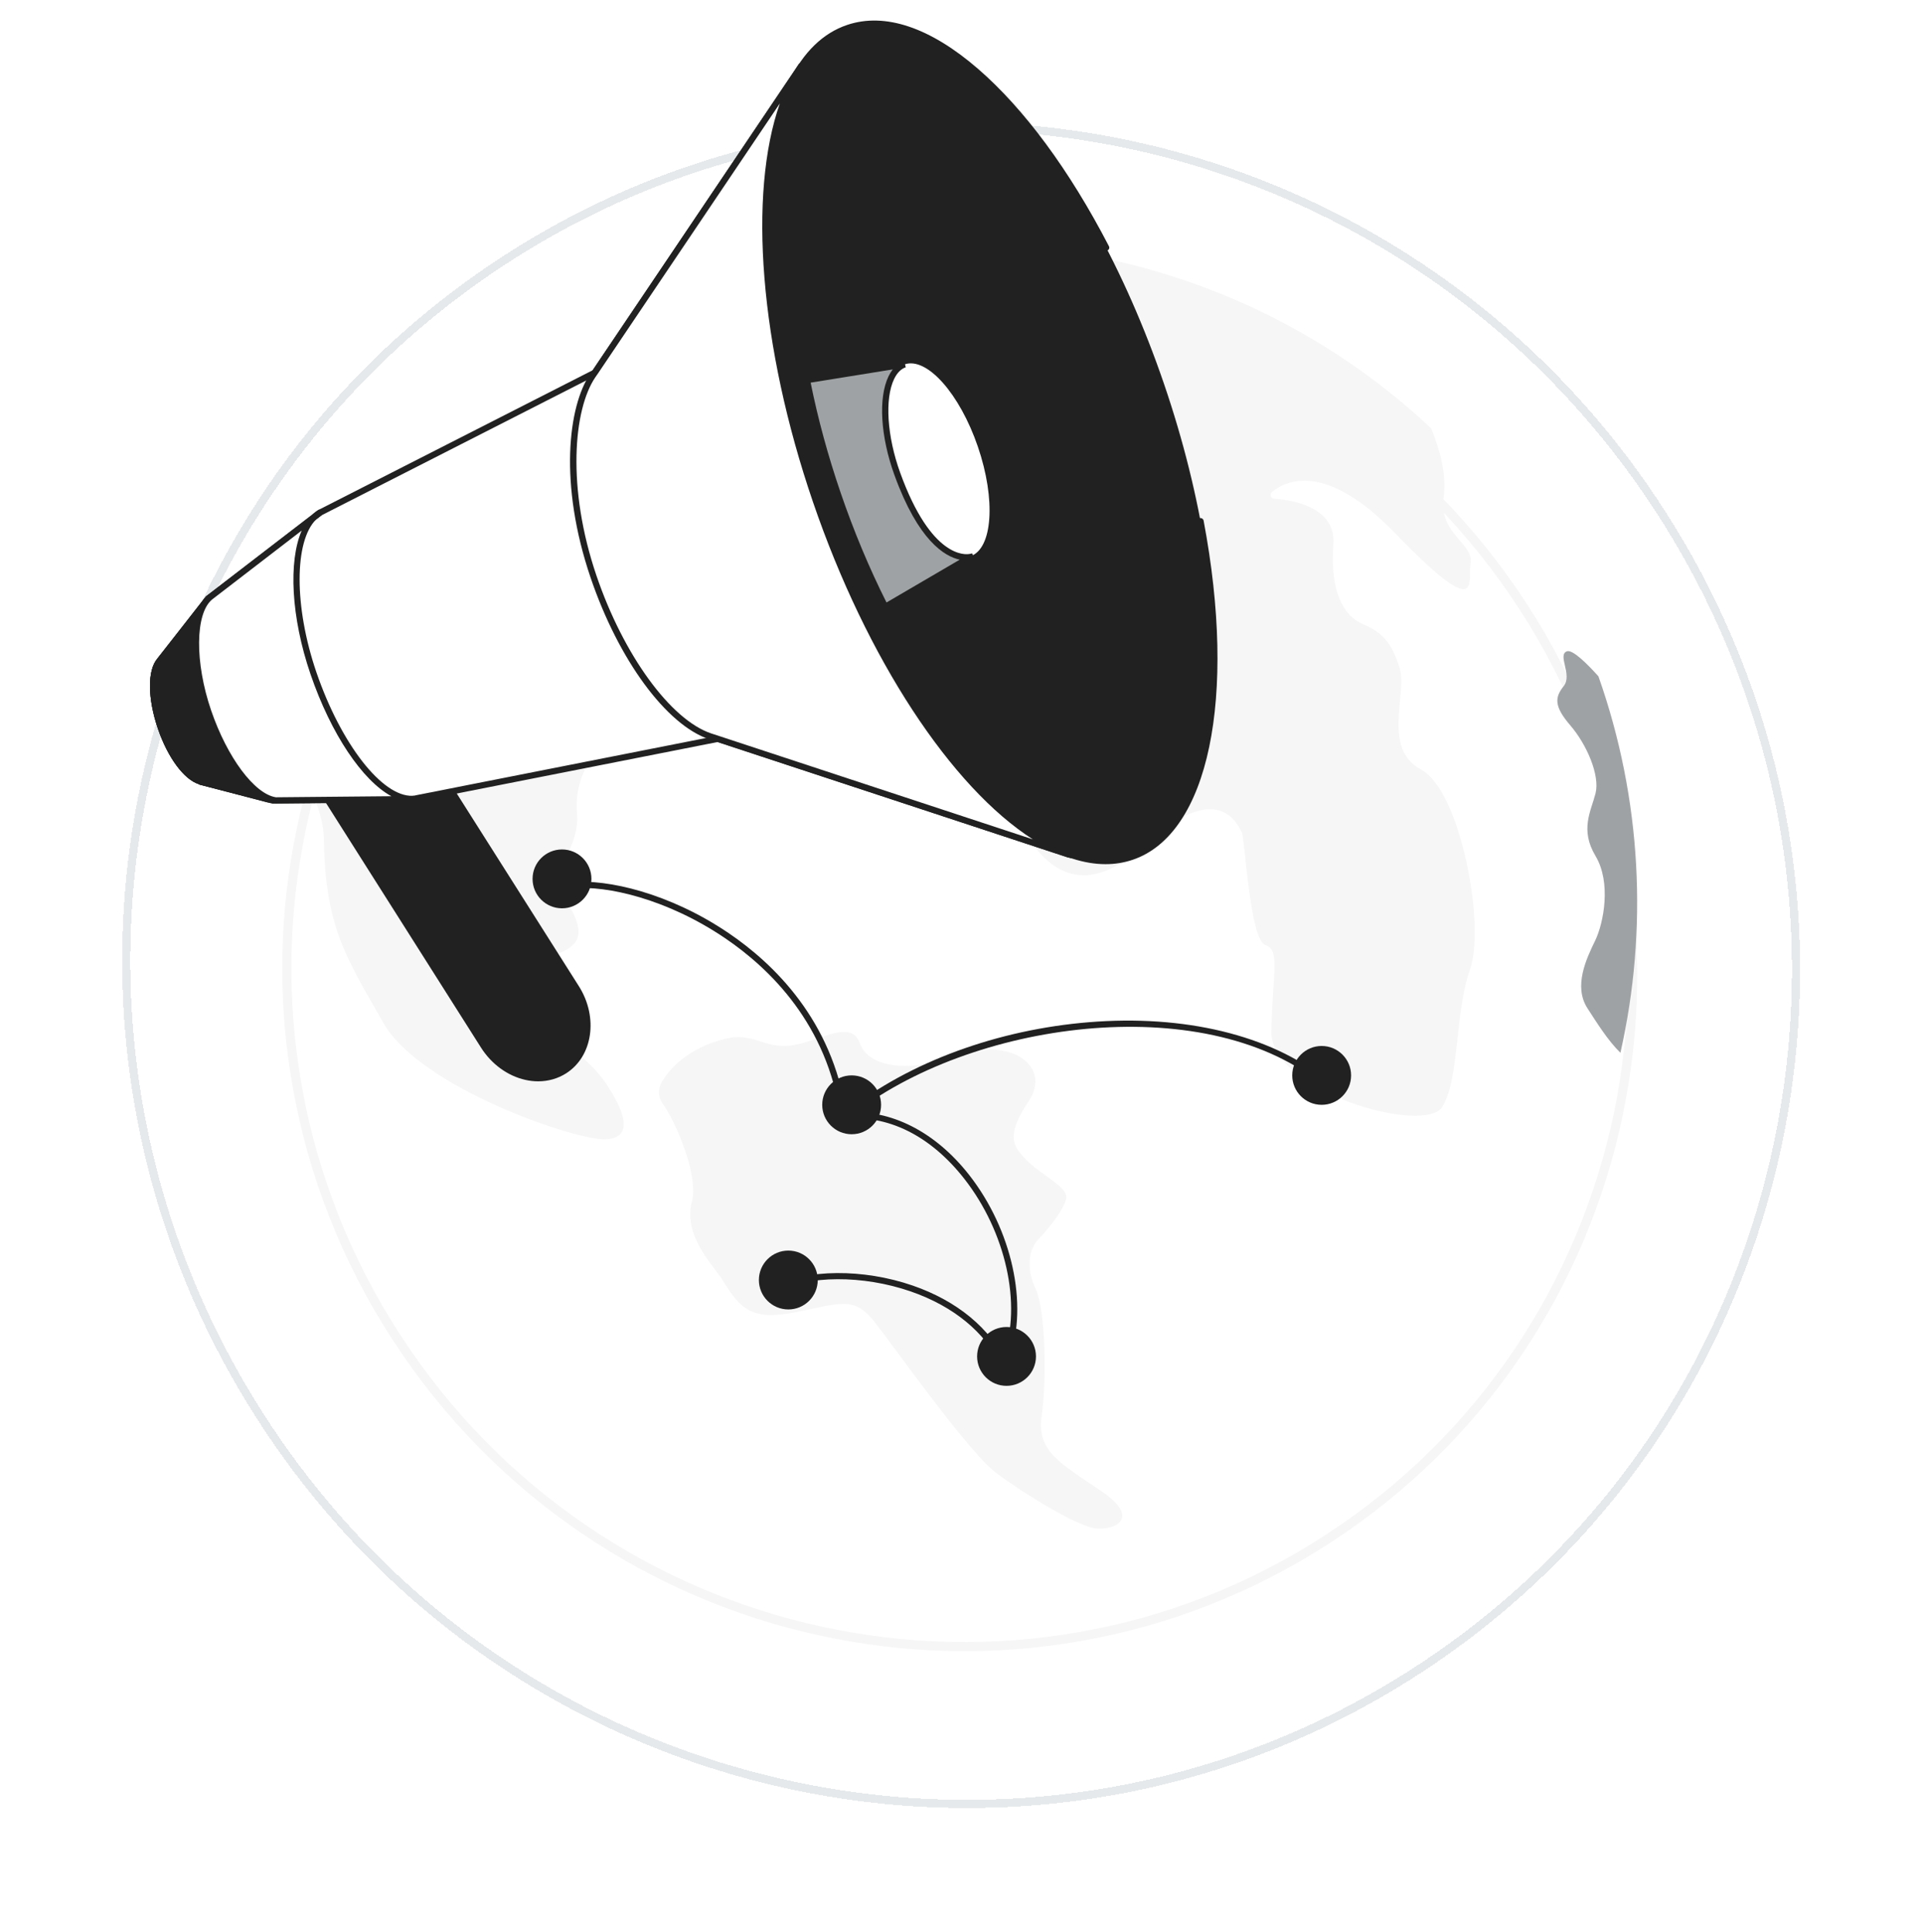 <svg width="211" height="212" viewBox="0 0 211 212" fill="none" xmlns="http://www.w3.org/2000/svg">
<g filter="url(#filter0_d_1749_18156)">
<path d="M167.539 58.285C189.984 92.887 180.318 139.011 145.949 161.307C111.579 183.602 65.52 173.625 43.074 139.021C20.628 104.419 30.294 58.295 64.664 35.999C99.035 13.704 145.093 23.682 167.539 58.285Z" fill="white"/>
<path d="M64.936 36.419C99.073 14.276 144.822 24.183 167.12 58.557C189.417 92.93 179.812 138.744 145.676 160.888C111.541 183.03 65.791 173.123 43.494 138.749C21.197 104.376 30.801 58.563 64.936 36.419Z" stroke="#F6F6F6"/>
</g>
<g filter="url(#filter1_d_1749_18156)">
<path d="M55.373 21.382C97.726 -6.148 154.485 6.171 182.148 48.905C209.811 91.639 197.895 148.599 155.543 176.13C113.192 203.659 56.433 191.341 28.77 148.606C1.107 105.872 13.022 48.913 55.373 21.382Z" stroke="#E6E9EB" stroke-width="0.894" shape-rendering="crispEdges"/>
</g>
<path d="M56.339 49.362C56.329 49.905 57.913 50.683 59.424 49.703C60.937 48.722 61.527 47.978 63.227 49.218C64.927 50.458 67.665 56.611 69.862 58.068C72.06 59.525 74.394 59.813 74.788 57.936C75.181 56.059 73.082 53.097 73.973 51.437C74.865 49.777 77.93 43.465 76.536 40.765C75.143 38.065 72.146 37.306 67.407 39.66C62.669 42.012 56.419 45.345 56.339 49.362Z" fill="#F6F6F6"/>
<path d="M72.627 118.733C72.183 119.49 72.201 120.381 72.672 121.038C74.152 123.101 76.695 128.982 75.914 131.895C74.918 135.605 78.321 138.917 79.301 140.51C81.291 143.744 82.551 144.94 87.341 143.995C92.132 143.05 93.677 142.17 95.933 145.031C98.189 147.892 106.254 159.366 109.356 161.679C112.457 163.992 118.06 167.385 120.068 167.704C122.076 168.024 125.445 166.739 120.816 163.614C116.188 160.49 113.745 159.192 114.295 155.412C114.845 151.632 114.746 143.768 113.629 141.428C112.513 139.089 112.958 136.999 113.919 136.014C114.882 135.03 116.782 132.716 116.993 131.498C117.203 130.28 114.397 129.038 112.74 127.41C111.084 125.781 110.343 124.64 112.877 120.834C115.411 117.028 110.923 113.812 105.394 115.777C99.865 117.742 95.344 117.251 94.345 114.476C93.345 111.701 89.706 114.421 86.713 114.742C83.719 115.062 82.624 113.226 79.562 113.998C75.422 115.042 73.485 117.267 72.627 118.733Z" fill="#F6F6F6"/>
<path d="M149.521 68.478C147.42 67.564 145.906 64.939 146.306 59.745C146.622 55.664 141.86 54.876 139.803 54.725C139.425 54.697 139.281 54.225 139.573 53.986C141.155 52.682 145.496 50.688 153.001 58.439C162.709 68.465 161.038 63.854 161.366 61.744C161.693 59.633 157.841 58.587 158.401 54.557C158.753 52.016 157.928 49.178 157.037 47.007C140.728 31.696 118.543 24.669 96.909 27.326C98.23 29.311 102.271 36.59 92.3 38.974C92.3 38.974 85.699 39.84 93.219 48.818C100.739 57.796 98.093 44.707 98.63 43.791C99.166 42.873 100.942 40.961 104.259 48.109C104.259 48.109 105.6 50.467 101.227 52.734C96.853 55.002 97.357 57.523 98.05 58.591C98.743 59.659 100.961 62.207 100.005 65.674C99.049 69.141 103.092 73.921 105.017 70.205C106.943 66.488 105.514 59.634 107.952 57.291C110.392 54.949 115.254 56.922 117.301 54.265C119.348 51.608 115.207 47.84 116.535 46.979C117.862 46.119 122.381 46.983 123.283 49.245C124.185 51.508 120.678 55.111 123.3 56.827C125.92 58.543 127.656 56.279 129.36 57.451C131.063 58.624 128.295 63.076 123.811 63.138C119.327 63.201 120.703 66.483 118.243 66.18C115.785 65.878 113.832 63.158 112.183 65.556C110.534 67.955 110.42 70.686 108.368 73.915C106.315 77.144 105.052 80.431 106.266 82.302C107.479 84.171 109.841 85.487 111.216 88.77C112.592 92.053 116.862 100.671 125.377 92.871C133.89 85.07 135.903 90.788 136.249 91.322C136.596 91.857 137.116 103.097 138.825 103.696C140.534 104.296 139.61 106.693 139.504 113.214C139.4 119.736 156.332 124.607 158.252 121.464C160.172 118.32 159.579 111.303 161.296 106.393C163.012 101.484 160.25 86.762 155.92 84.447C151.59 82.13 154.46 76.092 153.564 73.257C152.667 70.423 151.623 69.392 149.521 68.478Z" fill="#F6F6F6"/>
<path d="M32.271 83.657C33.771 85.846 35.499 88.951 35.543 92.147C35.675 101.792 38.034 105.126 42.06 112.245C46.085 119.365 63.406 125.282 66.593 125.017C69.779 124.752 68.187 121.498 66.623 119.089C65.061 116.679 62.176 114.444 58.975 112.556C55.775 110.667 54.623 108.892 54.3 107.48C53.977 106.068 55.399 104.605 57.251 105.025C59.105 105.444 62.435 104.722 63.258 103.176C64.268 101.275 61.426 98.241 61.242 96.739C61.058 95.236 63.624 92.491 63.312 89.269C63.001 86.048 64.429 83.68 66.192 80.915C67.954 78.15 69.85 76.199 69.774 75.167C69.697 74.136 67.989 72.721 67.368 70.241C66.748 67.76 66.853 64.269 65.499 63.705C64.147 63.142 60.991 62.846 58.742 67.908C56.494 72.971 55.52 73.602 53.174 72.421C50.827 71.24 49.983 64.761 54.85 61.604C59.717 58.446 59.703 56.292 59.102 55.062C58.5 53.83 56.149 53.554 54.315 54.383C52.481 55.212 52.779 56.279 47.472 63.327C43.929 68.03 39.002 69.877 36.506 70.854C34.727 75.032 33.31 79.317 32.271 83.657Z" fill="#F6F6F6"/>
<path d="M171.926 71.473C170.85 71.874 172.56 74.052 171.579 75.286C170.598 76.519 170.485 77.489 172.299 79.6C174.114 81.71 175.57 85.1 175.067 87.07C174.563 89.039 173.334 91.033 175.071 93.941C176.809 96.848 175.971 101.277 175.018 103.24C174.065 105.203 172.618 108.234 174.186 110.653C175.197 112.211 176.448 114.228 177.801 115.527C180.84 102.049 180.153 87.719 175.386 74.216C174.134 72.822 172.542 71.245 171.926 71.473Z" fill="#9FA2A4"/>
<path d="M113.671 148.85C113.671 150.633 112.225 152.079 110.441 152.079C108.658 152.079 107.212 150.633 107.212 148.85C107.212 147.067 108.658 145.621 110.441 145.621C112.225 145.621 113.671 147.067 113.671 148.85Z" fill="#202120"/>
<path d="M89.727 140.466C89.727 142.25 88.281 143.695 86.498 143.695C84.715 143.695 83.269 142.25 83.269 140.466C83.269 138.683 84.715 137.236 86.498 137.236C88.281 137.236 89.727 138.683 89.727 140.466Z" fill="#202120"/>
<path d="M64.894 96.446C64.894 98.229 63.447 99.675 61.664 99.675C59.88 99.675 58.435 98.229 58.435 96.446C58.435 94.662 59.88 93.217 61.664 93.217C63.447 93.217 64.894 94.662 64.894 96.446Z" fill="#202120"/>
<path d="M148.248 118.012C148.248 119.795 146.803 121.241 145.019 121.241C143.236 121.241 141.791 119.795 141.791 118.012C141.791 116.229 143.236 114.783 145.019 114.783C146.803 114.783 148.248 116.229 148.248 118.012Z" fill="#202120"/>
<path d="M96.677 121.24C96.677 123.023 95.231 124.469 93.447 124.469C91.664 124.469 90.218 123.023 90.218 121.24C90.218 119.456 91.664 118.01 93.447 118.01C95.231 118.01 96.677 119.456 96.677 121.24Z" fill="#202120"/>
<path d="M110.443 149.189C110.404 149.189 110.366 149.182 110.328 149.168C110.151 149.104 110.06 148.91 110.123 148.734C112.136 143.144 110.361 135.177 105.807 129.358C102.101 124.622 97.402 122.288 92.577 122.786C92.395 122.805 92.231 122.677 92.205 122.495C90.786 112.463 84.534 106.324 79.539 102.941C73.244 98.677 66.594 97.129 62.795 97.489C62.609 97.507 62.443 97.369 62.425 97.182C62.407 96.995 62.544 96.829 62.731 96.812C66.649 96.441 73.485 98.019 79.92 102.378C84.976 105.802 91.291 111.992 92.832 122.081C97.717 121.704 102.625 124.189 106.343 128.939C111.032 134.933 112.85 143.167 110.763 148.964C110.713 149.102 110.582 149.189 110.443 149.189Z" fill="#202120"/>
<path d="M110.127 150.066C109.999 150.066 109.876 149.993 109.818 149.87C108.132 146.231 104.616 143.335 99.916 141.715C94.66 139.903 88.686 139.936 85.052 141.795C84.884 141.881 84.679 141.815 84.594 141.647C84.508 141.481 84.574 141.275 84.741 141.19C88.531 139.252 94.718 139.204 100.138 141.072C105.013 142.754 108.671 145.776 110.436 149.583C110.515 149.754 110.44 149.956 110.27 150.035C110.223 150.057 110.175 150.067 110.127 150.066Z" fill="#202120"/>
<path d="M94.414 121.589C94.308 121.589 94.204 121.539 94.138 121.447C94.029 121.295 94.062 121.082 94.215 120.972C101.443 115.767 111.352 112.515 121.403 112.053C131.769 111.575 140.903 114.231 146.465 119.336C146.602 119.463 146.612 119.678 146.485 119.816C146.358 119.955 146.143 119.964 146.005 119.837C133.86 108.686 108.406 111.588 94.612 121.524C94.552 121.568 94.483 121.589 94.414 121.589Z" fill="#202120"/>
<path d="M61.931 117.501C59.124 119.287 55.143 118.062 53.06 114.771L27.238 74.019L37.361 67.58L63.229 108.405C65.295 111.666 64.714 115.73 61.931 117.501Z" fill="#202120"/>
<path fill-rule="evenodd" clip-rule="evenodd" d="M59.049 118.662C58.588 118.662 58.119 118.609 57.648 118.504C55.702 118.07 53.926 116.775 52.773 114.953L26.951 74.201C26.85 74.043 26.898 73.834 27.056 73.733L37.179 67.293C37.255 67.244 37.347 67.229 37.435 67.249C37.523 67.268 37.6 67.321 37.648 67.398L63.516 108.223C65.674 111.633 65.045 115.924 62.113 117.788C61.207 118.365 60.152 118.662 59.049 118.662ZM27.707 74.124L53.347 114.589C54.404 116.26 56.026 117.445 57.796 117.841C59.213 118.158 60.616 117.935 61.748 117.214C64.365 115.551 64.9 111.68 62.942 108.587L37.256 68.05L27.707 74.124Z" fill="#202120"/>
<path d="M65.261 40.894L35.1 56.26L22.837 65.684L17.57 72.43L17.534 72.484C16.524 73.636 16.551 76.647 17.653 79.869C18.743 83.054 20.573 85.423 22.07 85.767L22.021 85.784L29.904 87.845L45.247 87.694L78.759 81.078L117.278 93.769L117.556 93.819C107.867 90.508 96.45 75.23 89.527 54.989C82.612 34.773 82.287 15.767 87.92 7.261L87.913 7.256L65.546 40.469L65.261 40.894Z" fill="white"/>
<path d="M127.711 42.098C136.303 67.218 134.721 90.469 124.176 94.03C113.632 97.59 98.119 80.112 89.526 54.991C80.935 29.871 82.517 6.62 93.061 3.06C103.605 -0.501 119.119 16.977 127.711 42.098Z" fill="#202120"/>
<path d="M121.307 94.831C116.665 94.831 111.3 91.612 105.866 85.491C99.292 78.084 93.375 67.291 89.205 55.1C82.889 36.634 81.861 18.506 86.584 8.917C88.165 5.709 90.307 3.629 92.953 2.736C97.091 1.339 102.054 3.002 107.304 7.545C112.382 11.938 117.351 18.673 121.676 27.02C121.763 27.186 121.698 27.392 121.531 27.478C121.364 27.565 121.159 27.5 121.072 27.332C112.27 10.343 101.057 0.718 93.171 3.381C90.703 4.214 88.692 6.178 87.195 9.218C82.546 18.652 83.588 36.576 89.849 54.88C98.367 79.784 113.718 97.201 124.068 93.706C132.064 91.007 135.008 76.357 131.396 57.252C131.361 57.068 131.482 56.89 131.666 56.855C131.85 56.821 132.029 56.942 132.064 57.126C135.741 76.578 132.616 91.538 124.286 94.35C123.333 94.672 122.338 94.831 121.307 94.831Z" fill="#202120"/>
<path d="M119.833 89.492C115.719 89.492 110.966 86.643 106.156 81.224C100.343 74.674 95.111 65.131 91.424 54.351C85.839 38.021 84.93 21.988 89.11 13.504C90.511 10.659 92.413 8.814 94.761 8.022C101.032 5.905 109.539 11.961 116.964 23.827C117.064 23.987 117.016 24.196 116.857 24.296C116.697 24.395 116.488 24.347 116.388 24.188C109.139 12.602 100.935 6.655 94.979 8.666C92.808 9.399 91.038 11.128 89.72 13.805C85.616 22.134 86.537 37.963 92.067 54.131C98.943 74.233 110.853 88.812 119.819 88.814C120.662 88.814 121.477 88.686 122.261 88.422C128.601 86.281 131.407 75.345 129.411 60.561C129.386 60.375 129.516 60.204 129.702 60.179C129.889 60.154 130.06 60.284 130.085 60.471C131.07 67.767 130.921 74.282 129.656 79.314C128.337 84.553 125.855 87.926 122.478 89.066C121.633 89.351 120.748 89.492 119.833 89.492Z" fill="#202120"/>
<path d="M107.297 49.019C109.287 54.836 108.92 60.219 106.478 61.044C104.037 61.867 100.445 57.821 98.456 52.004C96.466 46.188 96.832 40.804 99.273 39.98C101.715 39.156 105.307 43.202 107.297 49.019Z" fill="white"/>
<path fill-rule="evenodd" clip-rule="evenodd" d="M117.557 94.159C117.537 94.159 117.517 94.157 117.497 94.153L117.219 94.104C117.203 94.101 117.188 94.097 117.173 94.092L78.738 81.429L45.313 88.026C45.293 88.031 45.272 88.033 45.251 88.034L29.908 88.185C29.877 88.185 29.847 88.181 29.818 88.173L21.936 86.114C21.887 86.1 21.844 86.078 21.806 86.047C20.187 85.53 18.411 83.133 17.332 79.978C16.192 76.646 16.166 73.557 17.264 72.277L17.29 72.239L22.57 65.475C22.587 65.452 22.608 65.432 22.63 65.415L34.893 55.991C34.91 55.978 34.928 55.966 34.947 55.957L65.028 40.631L87.631 7.066C87.736 6.912 87.945 6.869 88.101 6.972C88.176 7.022 88.232 7.102 88.251 7.19C88.268 7.279 88.255 7.374 88.205 7.449C85.484 11.557 84.118 18.402 84.359 26.723C84.61 35.373 86.508 45.109 89.85 54.879C93.195 64.661 97.667 73.539 102.78 80.553C107.699 87.301 112.987 91.898 117.667 93.497C117.835 93.554 117.931 93.732 117.886 93.904C117.847 94.056 117.71 94.159 117.557 94.159ZM78.76 80.738C78.796 80.738 78.831 80.743 78.865 80.755L113.333 92.111C104.399 86.408 95.102 72.335 89.206 55.099C83.354 37.989 82.073 21.305 85.567 11.349L65.543 41.084C65.51 41.133 65.468 41.171 65.416 41.197L35.282 56.548L23.079 65.928L17.815 72.675C17.808 72.687 17.799 72.698 17.79 72.708C16.862 73.767 16.94 76.732 17.975 79.759C18.99 82.727 20.745 85.114 22.147 85.437C22.198 85.449 22.243 85.471 22.282 85.501L29.947 87.505L45.212 87.354L78.694 80.744C78.716 80.74 78.738 80.738 78.76 80.738Z" fill="#202120"/>
<path d="M65.328 40.794L87.914 7.256L87.921 7.261C82.288 15.767 82.613 34.773 89.528 54.989C96.451 75.23 107.867 90.508 117.557 93.819L117.279 93.769L78.823 81.099L77.931 80.809C73.465 79.313 68.228 72.425 65.118 63.264C61.925 53.862 62.434 45.038 65.045 41.2L65.328 40.794Z" fill="white"/>
<path fill-rule="evenodd" clip-rule="evenodd" d="M117.558 94.159C117.538 94.159 117.518 94.157 117.498 94.153L117.22 94.104C117.204 94.101 117.188 94.097 117.173 94.092L78.717 81.422L77.827 81.132C73.102 79.549 67.866 72.413 64.797 63.374C61.309 53.103 62.335 44.581 64.765 41.009L65.048 40.601L87.632 7.066C87.737 6.912 87.945 6.869 88.101 6.972C88.176 7.022 88.233 7.102 88.251 7.19C88.269 7.279 88.255 7.374 88.205 7.449C85.485 11.557 84.118 18.402 84.36 26.723C84.611 35.373 86.509 45.109 89.851 54.879C93.196 64.661 97.668 73.539 102.781 80.553C107.699 87.301 112.987 91.898 117.668 93.497C117.836 93.554 117.932 93.732 117.886 93.904C117.847 94.056 117.711 94.159 117.558 94.159ZM85.568 11.349L65.611 40.984C65.61 40.985 65.609 40.986 65.608 40.988L65.325 41.395C62.915 44.938 62.179 53.552 65.441 63.155C68.398 71.866 73.579 78.992 78.04 80.486L78.928 80.776L113.333 92.111C104.4 86.408 95.103 72.335 89.207 55.099C83.354 37.989 82.073 21.305 85.568 11.349Z" fill="#202120"/>
<path d="M29.479 88.075C29.45 88.075 29.422 88.071 29.393 88.064L21.936 86.115C21.887 86.101 21.844 86.079 21.806 86.048C20.187 85.531 18.411 83.135 17.332 79.98C16.192 76.647 16.166 73.558 17.264 72.278L17.29 72.24L22.57 65.476C22.686 65.328 22.899 65.302 23.047 65.418C23.195 65.534 23.221 65.747 23.106 65.895L17.815 72.677C17.808 72.688 17.799 72.699 17.79 72.71C16.862 73.769 16.94 76.734 17.975 79.76C18.99 82.728 20.745 85.115 22.147 85.438C22.198 85.45 22.243 85.472 22.282 85.503L29.566 87.406C29.746 87.454 29.855 87.639 29.808 87.821C29.768 87.973 29.63 88.075 29.479 88.075Z" fill="#202120"/>
<path d="M29.98 87.813C27.541 87.269 24.621 83.264 22.844 78.069C20.962 72.563 21.131 67.184 23.032 65.547L17.57 72.431L17.534 72.485C16.524 73.637 16.551 76.648 17.653 79.87C18.743 83.055 20.573 85.424 22.07 85.769L22.021 85.785L29.98 87.813Z" fill="#202120"/>
<path fill-rule="evenodd" clip-rule="evenodd" d="M29.98 88.153C29.956 88.153 29.931 88.15 29.907 88.145C29.845 88.131 29.783 88.115 29.721 88.098L21.938 86.115C21.888 86.102 21.845 86.08 21.806 86.048C20.187 85.531 18.411 83.135 17.332 79.98C16.192 76.647 16.166 73.558 17.264 72.278L17.29 72.24C17.295 72.233 17.3 72.227 17.305 72.221L22.094 66.184C22.298 65.826 22.538 65.525 22.811 65.289C22.943 65.175 23.142 65.18 23.269 65.302C23.395 65.423 23.409 65.621 23.3 65.758L22.632 66.599C21.437 68.768 21.609 73.404 23.167 77.959C24.868 82.93 27.61 86.782 29.892 87.439L30.064 87.483C30.244 87.53 30.355 87.711 30.311 87.891C30.274 88.047 30.135 88.153 29.98 88.153ZM22.28 85.501L27.648 86.868C25.736 85.179 23.841 82.032 22.523 78.179C21.248 74.451 20.883 70.734 21.401 68.149L17.815 72.677C17.808 72.688 17.799 72.699 17.79 72.71C16.862 73.769 16.94 76.734 17.975 79.76C18.99 82.728 20.745 85.115 22.147 85.438C22.197 85.45 22.241 85.471 22.28 85.501Z" fill="#202120"/>
<path d="M44.688 87.699L45.341 87.667C41.785 87.869 37.124 81.855 34.392 73.871C31.607 65.728 31.99 58.071 35.101 56.26L34.691 56.575L23.066 65.518C21.134 67.123 20.952 72.531 22.845 78.068C24.672 83.41 27.775 87.477 30.25 87.833L44.688 87.699Z" fill="white"/>
<path fill-rule="evenodd" clip-rule="evenodd" d="M30.249 88.174C30.232 88.174 30.216 88.172 30.2 88.17C27.562 87.789 24.405 83.68 22.522 78.178C20.601 72.561 20.741 67.007 22.848 65.256L34.25 56.485C34.46 56.28 34.687 56.107 34.929 55.966C35.083 55.876 35.281 55.922 35.382 56.071C35.482 56.22 35.449 56.42 35.307 56.53L34.675 57.015C32.287 59.386 32.248 66.555 34.712 73.761C37.411 81.649 41.944 87.466 45.276 87.33L45.323 87.328C45.514 87.319 45.67 87.463 45.679 87.65C45.689 87.837 45.546 87.996 45.359 88.006C45.342 88.007 45.325 88.008 45.309 88.009L44.703 88.039C44.699 88.039 44.694 88.039 44.69 88.039L30.252 88.174C30.25 88.174 30.249 88.174 30.249 88.174ZM33.102 58.225L23.272 65.787C21.413 67.332 21.361 72.682 23.166 77.958C24.934 83.126 27.919 87.129 30.272 87.493L42.942 87.375C39.773 85.653 36.327 80.581 34.069 73.981C31.924 67.709 31.643 61.601 33.102 58.225Z" fill="#202120"/>
<path d="M99.274 39.982C96.833 40.807 96.362 46.227 98.456 52.007C101.966 61.7 105.982 61.216 106.46 61.12C106.468 61.118 106.471 61.131 106.464 61.135L97.13 66.593C95.203 62.794 93.436 58.626 91.917 54.185C90.46 49.928 89.339 45.732 88.543 41.711L99.274 39.982Z" fill="#9FA2A4"/>
<path fill-rule="evenodd" clip-rule="evenodd" d="M96.991 67.068L96.828 66.745C94.848 62.845 93.089 58.656 91.596 54.294C90.166 50.112 89.027 45.901 88.211 41.776L88.142 41.431L99.222 39.647L99.384 40.304C98.862 40.48 98.433 40.913 98.106 41.591C97.061 43.76 97.33 47.899 98.777 51.89C102.196 61.331 105.974 60.87 106.394 60.787L106.677 60.73L106.889 61.272L106.638 61.428L96.991 67.068ZM88.947 41.99C89.752 45.974 90.858 50.038 92.239 54.074C93.68 58.286 95.372 62.336 97.272 66.115L105.305 61.418C103.65 61.066 100.748 59.331 98.137 52.122C96.609 47.905 96.356 43.656 97.493 41.296C97.631 41.009 97.787 40.757 97.96 40.538L88.947 41.99Z" fill="#202120"/>
<defs>
<filter id="filter0_d_1749_18156" x="15.97" y="17.111" width="178.672" height="179.084" filterUnits="userSpaceOnUse" color-interpolation-filters="sRGB">
<feFlood flood-opacity="0" result="BackgroundImageFix"/>
<feColorMatrix in="SourceAlpha" type="matrix" values="0 0 0 0 0 0 0 0 0 0 0 0 0 0 0 0 0 0 127 0" result="hardAlpha"/>
<feOffset dy="8"/>
<feGaussianBlur stdDeviation="7.5"/>
<feComposite in2="hardAlpha" operator="out"/>
<feColorMatrix type="matrix" values="0 0 0 0 0.799 0 0 0 0 0.799 0 0 0 0 0.799 0 0 0 0.1 0"/>
<feBlend mode="normal" in2="BackgroundImageFix" result="effect1_dropShadow_1749_18156"/>
<feBlend mode="normal" in="SourceGraphic" in2="effect1_dropShadow_1749_18156" result="shape"/>
</filter>
<filter id="filter1_d_1749_18156" x="-3.52859e-05" y="-0" width="210.918" height="211.812" filterUnits="userSpaceOnUse" color-interpolation-filters="sRGB">
<feFlood flood-opacity="0" result="BackgroundImageFix"/>
<feColorMatrix in="SourceAlpha" type="matrix" values="0 0 0 0 0 0 0 0 0 0 0 0 0 0 0 0 0 0 127 0" result="hardAlpha"/>
<feOffset dy="7.15"/>
<feGaussianBlur stdDeviation="6.703"/>
<feComposite in2="hardAlpha" operator="out"/>
<feColorMatrix type="matrix" values="0 0 0 0 0.799 0 0 0 0 0.799 0 0 0 0 0.799 0 0 0 0.1 0"/>
<feBlend mode="normal" in2="BackgroundImageFix" result="effect1_dropShadow_1749_18156"/>
<feBlend mode="normal" in="SourceGraphic" in2="effect1_dropShadow_1749_18156" result="shape"/>
</filter>
</defs>
</svg>
